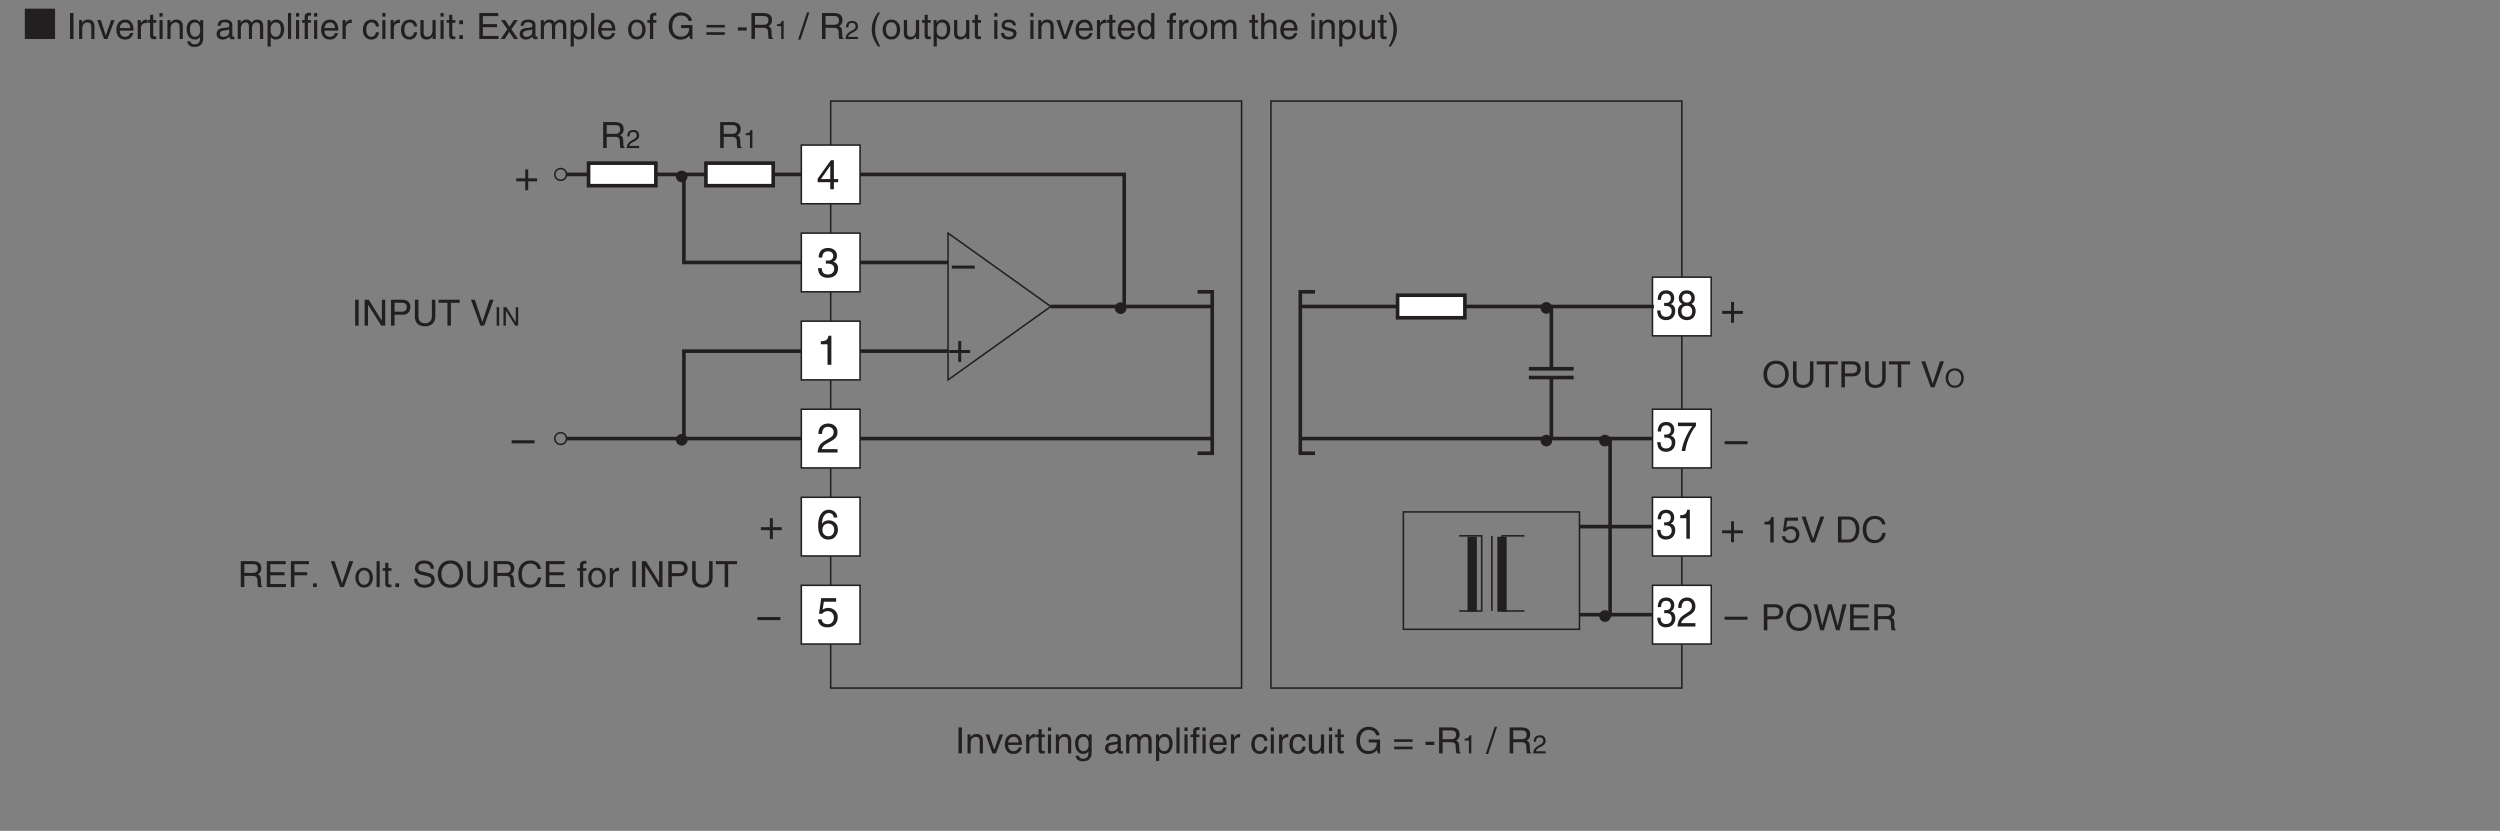 <?xml version="1.0" encoding="UTF-8"?>
<svg xmlns="http://www.w3.org/2000/svg" xmlns:xlink="http://www.w3.org/1999/xlink" width="482.89pt" height="160.49pt" viewBox="0 0 482.89 160.49" version="1.2">
<rect x="0" y="0" width="482.89" height="160.49" fill="#808080" stroke="none"/>
<defs>
<g>
<symbol overflow="visible" id="glyph0-0">
<path style="stroke:none;" d="M 0 0 L 3.984 0 L 3.984 -5.578 L 0 -5.578 Z M 1.984 -3.141 L 0.641 -5.172 L 3.344 -5.172 Z M 2.234 -2.781 L 3.578 -4.828 L 3.578 -0.75 Z M 0.641 -0.391 L 1.984 -2.438 L 3.344 -0.391 Z M 0.391 -4.828 L 1.75 -2.781 L 0.391 -0.75 Z M 0.391 -4.828 "/>
</symbol>
<symbol overflow="visible" id="glyph0-1">
<path style="stroke:none;" d="M 2.047 -2.297 L 0.312 -2.297 L 0.312 -1.719 L 2.047 -1.719 L 2.047 0 L 2.625 0 L 2.625 -1.719 L 4.344 -1.719 L 4.344 -2.297 L 2.625 -2.297 L 2.625 -4.031 L 2.047 -4.031 Z M 2.047 -2.297 "/>
</symbol>
<symbol overflow="visible" id="glyph0-2">
<path style="stroke:none;" d=""/>
</symbol>
<symbol overflow="visible" id="glyph0-3">
<path style="stroke:none;" d="M 4.438 -2.5 L 0 -2.5 L 0 -1.906 L 4.438 -1.906 Z M 4.438 -2.5 "/>
</symbol>
<symbol overflow="visible" id="glyph0-4">
<path style="stroke:none;" d="M 4.172 -1.359 L 4.172 -1.969 L 3.344 -1.969 L 3.344 -5.609 L 2.766 -5.609 L 0.203 -2.047 L 0.203 -1.359 L 2.641 -1.359 L 2.641 0 L 3.344 0 L 3.344 -1.359 Z M 2.625 -4.516 L 2.641 -4.516 L 2.641 -1.969 L 0.844 -1.969 Z M 2.625 -4.516 "/>
</symbol>
<symbol overflow="visible" id="glyph0-5">
<path style="stroke:none;" d="M 1.781 -2.578 C 1.891 -2.578 2 -2.594 2.109 -2.594 C 2.578 -2.594 3.406 -2.5 3.406 -1.562 C 3.406 -0.922 2.906 -0.484 2.188 -0.484 C 1.141 -0.484 1.016 -1.188 1 -1.719 L 0.266 -1.719 C 0.312 -1.062 0.484 -0.422 1.109 -0.094 C 1.375 0.047 1.734 0.156 2.141 0.156 C 3.562 0.156 4.156 -0.734 4.156 -1.656 C 4.156 -2.406 3.766 -2.781 3.234 -2.953 L 3.234 -2.969 C 3.531 -3.062 3.938 -3.406 3.938 -4.125 C 3.938 -4.984 3.297 -5.609 2.219 -5.609 C 0.734 -5.609 0.406 -4.594 0.406 -3.766 L 1.094 -3.766 C 1.125 -4.156 1.188 -4.969 2.188 -4.969 C 3.016 -4.969 3.219 -4.422 3.219 -4.094 C 3.219 -3.391 2.688 -3.172 2.156 -3.172 C 2.031 -3.172 1.906 -3.172 1.781 -3.188 Z M 1.781 -2.578 "/>
</symbol>
<symbol overflow="visible" id="glyph0-6">
<path style="stroke:none;" d="M 4.016 -4.109 C 3.938 -5.25 3.016 -5.609 2.375 -5.609 C 0.703 -5.609 0.297 -3.828 0.297 -2.609 C 0.297 -1.875 0.391 -1.188 0.734 -0.656 C 1.125 -0.047 1.75 0.156 2.172 0.156 C 2.969 0.156 3.297 -0.062 3.594 -0.391 C 3.969 -0.812 4.125 -1.219 4.125 -1.797 C 4.125 -3.125 3.062 -3.562 2.375 -3.562 C 1.609 -3.562 1.219 -3.188 1.047 -2.891 L 1.031 -2.906 C 1.031 -3.484 1.266 -4.969 2.359 -4.969 C 2.969 -4.969 3.234 -4.609 3.328 -4.109 Z M 1.125 -1.719 C 1.125 -2.375 1.5 -2.938 2.266 -2.938 C 3.141 -2.938 3.406 -2.25 3.406 -1.766 C 3.406 -1 2.969 -0.484 2.297 -0.484 C 1.484 -0.484 1.125 -1.125 1.125 -1.719 Z M 1.125 -1.719 "/>
</symbol>
<symbol overflow="visible" id="glyph0-7">
<path style="stroke:none;" d="M 1.406 -4.797 L 3.781 -4.797 L 3.781 -5.484 L 0.891 -5.484 L 0.469 -2.484 L 1.062 -2.453 C 1.328 -2.781 1.703 -2.984 2.109 -2.984 C 2.797 -2.984 3.344 -2.547 3.344 -1.734 C 3.344 -1.031 2.891 -0.453 2.172 -0.453 C 1.531 -0.453 1.047 -0.734 0.984 -1.391 L 0.25 -1.391 C 0.391 -0.141 1.328 0.156 2.062 0.156 C 3.812 0.156 4.094 -1.188 4.094 -1.812 C 4.094 -2.969 3.156 -3.609 2.25 -3.609 C 1.75 -3.609 1.406 -3.438 1.172 -3.266 Z M 1.406 -4.797 "/>
</symbol>
<symbol overflow="visible" id="glyph0-8">
<path style="stroke:none;" d="M 1.047 -3.594 C 1.078 -3.984 1.125 -4.969 2.188 -4.969 C 3 -4.969 3.297 -4.406 3.297 -3.953 C 3.297 -3.234 2.859 -3 2.266 -2.656 L 1.516 -2.219 C 0.766 -1.781 0.25 -1.156 0.203 0 L 4.047 0 L 4.047 -0.656 L 1 -0.656 C 1.031 -0.875 1.188 -1.312 1.953 -1.734 L 2.547 -2.062 C 3.375 -2.5 4.047 -2.922 4.047 -3.922 C 4.047 -4.969 3.266 -5.609 2.281 -5.609 C 1.688 -5.609 0.344 -5.422 0.344 -3.594 Z M 1.047 -3.594 "/>
</symbol>
<symbol overflow="visible" id="glyph0-9">
<path style="stroke:none;" d="M 2.859 -5.609 L 2.312 -5.609 C 2.094 -4.688 1.719 -4.594 0.812 -4.531 L 0.812 -3.969 L 2.109 -3.969 L 2.109 0 L 2.859 0 Z M 2.859 -5.609 "/>
</symbol>
<symbol overflow="visible" id="glyph1-0">
<path style="stroke:none;" d="M 0 0 L 3.578 0 L 3.578 -5.578 L 0 -5.578 Z M 1.797 -3.141 L 0.578 -5.172 L 3.016 -5.172 Z M 2.016 -2.781 L 3.234 -4.828 L 3.234 -0.75 Z M 0.578 -0.391 L 1.797 -2.438 L 3.016 -0.391 Z M 0.359 -4.828 L 1.578 -2.781 L 0.359 -0.75 Z M 0.359 -4.828 "/>
</symbol>
<symbol overflow="visible" id="glyph1-1">
<path style="stroke:none;" d="M 1.609 -2.578 C 1.703 -2.578 1.797 -2.594 1.891 -2.594 C 2.328 -2.594 3.062 -2.5 3.062 -1.562 C 3.062 -0.922 2.625 -0.484 1.969 -0.484 C 1.031 -0.484 0.922 -1.188 0.891 -1.719 L 0.25 -1.719 C 0.281 -1.062 0.438 -0.422 1 -0.094 C 1.234 0.047 1.562 0.156 1.922 0.156 C 3.219 0.156 3.75 -0.734 3.75 -1.656 C 3.75 -2.406 3.391 -2.781 2.906 -2.953 L 2.906 -2.969 C 3.172 -3.062 3.547 -3.406 3.547 -4.125 C 3.547 -4.984 2.969 -5.609 2 -5.609 C 0.672 -5.609 0.359 -4.594 0.359 -3.766 L 0.984 -3.766 C 1.016 -4.156 1.062 -4.969 1.969 -4.969 C 2.719 -4.969 2.891 -4.422 2.891 -4.094 C 2.891 -3.391 2.422 -3.172 1.938 -3.172 C 1.828 -3.172 1.719 -3.172 1.609 -3.188 Z M 1.609 -2.578 "/>
</symbol>
<symbol overflow="visible" id="glyph1-2">
<path style="stroke:none;" d="M 3.531 -4.156 C 3.531 -4.812 3.094 -5.609 1.969 -5.609 C 0.766 -5.609 0.438 -4.641 0.438 -4.062 C 0.438 -3.531 0.703 -3.156 1.125 -2.969 C 0.594 -2.734 0.266 -2.297 0.266 -1.609 C 0.266 -1.344 0.266 -0.734 0.781 -0.281 C 1.188 0.078 1.719 0.156 2 0.156 C 3.188 0.156 3.703 -0.719 3.703 -1.625 C 3.703 -2.047 3.562 -2.656 2.891 -2.984 C 3.109 -3.109 3.531 -3.359 3.531 -4.156 Z M 1.984 -2.625 C 2.562 -2.625 3.031 -2.297 3.031 -1.531 C 3.031 -0.656 2.484 -0.484 2.016 -0.484 C 1.141 -0.484 0.953 -1.141 0.953 -1.594 C 0.953 -2.109 1.281 -2.625 1.984 -2.625 Z M 1.984 -3.234 C 1.516 -3.234 1.094 -3.562 1.094 -4.094 C 1.094 -4.453 1.266 -4.969 1.938 -4.969 C 2.672 -4.969 2.875 -4.484 2.875 -4.141 C 2.875 -3.625 2.531 -3.234 1.984 -3.234 Z M 1.984 -3.234 "/>
</symbol>
<symbol overflow="visible" id="glyph1-3">
<path style="stroke:none;" d="M 0.266 -4.797 L 3.047 -4.797 C 2.078 -3.547 1.156 -1.531 0.984 0 L 1.672 0 C 2.047 -2.5 3.25 -4.281 3.75 -4.875 L 3.75 -5.484 L 0.266 -5.484 Z M 0.266 -4.797 "/>
</symbol>
<symbol overflow="visible" id="glyph1-4">
<path style="stroke:none;" d="M 2.578 -5.609 L 2.078 -5.609 C 1.875 -4.688 1.547 -4.594 0.719 -4.531 L 0.719 -3.969 L 1.906 -3.969 L 1.906 0 L 2.578 0 Z M 2.578 -5.609 "/>
</symbol>
<symbol overflow="visible" id="glyph1-5">
<path style="stroke:none;" d="M 0.953 -3.594 C 0.969 -3.984 1.016 -4.969 1.969 -4.969 C 2.703 -4.969 2.969 -4.406 2.969 -3.953 C 2.969 -3.234 2.578 -3 2.031 -2.656 L 1.375 -2.219 C 0.703 -1.781 0.219 -1.156 0.188 0 L 3.641 0 L 3.641 -0.656 L 0.891 -0.656 C 0.922 -0.875 1.078 -1.312 1.766 -1.734 L 2.281 -2.062 C 3.047 -2.5 3.641 -2.922 3.641 -3.922 C 3.641 -4.969 2.938 -5.609 2.062 -5.609 C 1.516 -5.609 0.312 -5.422 0.312 -3.594 Z M 0.953 -3.594 "/>
</symbol>
<symbol overflow="visible" id="glyph2-0">
<path style="stroke:none;" d="M 0 0 L 3.5 0 L 3.5 -4.891 L 0 -4.891 Z M 1.75 -2.766 L 0.562 -4.547 L 2.938 -4.547 Z M 1.953 -2.438 L 3.141 -4.219 L 3.141 -0.656 Z M 0.562 -0.344 L 1.75 -2.125 L 2.938 -0.344 Z M 0.344 -4.219 L 1.531 -2.438 L 0.344 -0.656 Z M 0.344 -4.219 "/>
</symbol>
<symbol overflow="visible" id="glyph2-1">
<path style="stroke:none;" d="M 1.297 -2.156 L 2.938 -2.156 C 3.75 -2.156 3.828 -1.672 3.828 -1.25 C 3.828 -1.062 3.844 -0.312 3.953 0 L 4.781 0 L 4.781 -0.109 C 4.562 -0.234 4.531 -0.328 4.531 -0.609 L 4.484 -1.516 C 4.453 -2.219 4.172 -2.344 3.891 -2.469 C 4.203 -2.656 4.578 -2.922 4.578 -3.672 C 4.578 -4.734 3.75 -5.016 2.938 -5.016 L 0.609 -5.016 L 0.609 0 L 1.297 0 Z M 1.297 -4.438 L 2.984 -4.438 C 3.312 -4.438 3.891 -4.375 3.891 -3.594 C 3.891 -2.859 3.359 -2.734 2.859 -2.734 L 1.297 -2.734 Z M 1.297 -4.438 "/>
</symbol>
<symbol overflow="visible" id="glyph2-2">
<path style="stroke:none;" d="M 2.5 -4.906 L 2.031 -4.906 C 1.828 -4.109 1.5 -4.031 0.703 -3.969 L 0.703 -3.484 L 1.844 -3.484 L 1.844 0 L 2.5 0 Z M 2.5 -4.906 "/>
</symbol>
<symbol overflow="visible" id="glyph2-3">
<path style="stroke:none;" d="M 1.234 -4.203 L 3.312 -4.203 L 3.312 -4.812 L 0.781 -4.812 L 0.406 -2.172 L 0.938 -2.141 C 1.172 -2.438 1.484 -2.609 1.844 -2.609 C 2.453 -2.609 2.938 -2.234 2.938 -1.516 C 2.938 -0.906 2.531 -0.391 1.906 -0.391 C 1.344 -0.391 0.922 -0.656 0.859 -1.219 L 0.219 -1.219 C 0.344 -0.125 1.172 0.125 1.812 0.125 C 3.344 0.125 3.594 -1.047 3.594 -1.594 C 3.594 -2.609 2.766 -3.156 1.984 -3.156 C 1.531 -3.156 1.234 -3.016 1.031 -2.859 Z M 1.234 -4.203 "/>
</symbol>
<symbol overflow="visible" id="glyph2-4">
<path style="stroke:none;" d="M 2.344 -0.734 L 2.328 -0.734 L 0.891 -5.016 L 0.141 -5.016 L 1.969 0 L 2.688 0 L 4.516 -5.016 L 3.75 -5.016 Z M 2.344 -0.734 "/>
</symbol>
<symbol overflow="visible" id="glyph2-5">
<path style="stroke:none;" d=""/>
</symbol>
<symbol overflow="visible" id="glyph2-6">
<path style="stroke:none;" d="M 0.562 0 L 2.562 0 C 4.219 0 4.703 -1.453 4.703 -2.578 C 4.703 -4.016 3.906 -5.016 2.594 -5.016 L 0.562 -5.016 Z M 1.25 -4.438 L 2.5 -4.438 C 3.422 -4.438 4.016 -3.797 4.016 -2.531 C 4.016 -1.266 3.438 -0.578 2.562 -0.578 L 1.25 -0.578 Z M 1.25 -4.438 "/>
</symbol>
<symbol overflow="visible" id="glyph2-7">
<path style="stroke:none;" d="M 4.703 -3.5 C 4.609 -4.344 3.938 -5.141 2.641 -5.141 C 1.188 -5.141 0.312 -4.078 0.312 -2.531 C 0.312 -0.609 1.422 0.125 2.562 0.125 C 2.938 0.125 4.484 0.047 4.75 -1.844 L 4.094 -1.844 C 3.875 -0.672 3.109 -0.469 2.672 -0.469 C 1.422 -0.469 1 -1.375 1 -2.562 C 1 -3.875 1.734 -4.547 2.641 -4.547 C 3.125 -4.547 3.859 -4.391 4.047 -3.5 Z M 4.703 -3.5 "/>
</symbol>
<symbol overflow="visible" id="glyph2-8">
<path style="stroke:none;" d="M 1.281 -4.438 L 2.656 -4.438 C 3.219 -4.438 3.641 -4.234 3.641 -3.594 C 3.641 -2.922 3.234 -2.703 2.625 -2.703 L 1.281 -2.703 Z M 1.281 -2.109 L 2.859 -2.109 C 3.953 -2.109 4.344 -2.906 4.344 -3.609 C 4.344 -4.422 3.781 -5.016 2.859 -5.016 L 0.594 -5.016 L 0.594 0 L 1.281 0 Z M 1.281 -2.109 "/>
</symbol>
<symbol overflow="visible" id="glyph2-9">
<path style="stroke:none;" d="M 4.469 -2.5 C 4.469 -1.328 3.812 -0.469 2.719 -0.469 C 1.625 -0.469 0.969 -1.328 0.969 -2.5 C 0.969 -3.688 1.625 -4.547 2.719 -4.547 C 3.812 -4.547 4.469 -3.688 4.469 -2.5 Z M 5.156 -2.5 C 5.156 -3.594 4.594 -5.141 2.719 -5.141 C 0.844 -5.141 0.266 -3.594 0.266 -2.5 C 0.266 -1.422 0.844 0.125 2.719 0.125 C 4.594 0.125 5.156 -1.422 5.156 -2.5 Z M 5.156 -2.5 "/>
</symbol>
<symbol overflow="visible" id="glyph2-10">
<path style="stroke:none;" d="M 3.297 -4.156 L 4.453 0 L 5.156 0 L 6.484 -5.016 L 5.734 -5.016 L 4.797 -0.938 L 4.781 -0.938 L 3.656 -5.016 L 2.922 -5.016 L 1.797 -0.938 L 1.781 -0.938 L 0.844 -5.016 L 0.109 -5.016 L 1.422 0 L 2.125 0 Z M 3.297 -4.156 "/>
</symbol>
<symbol overflow="visible" id="glyph2-11">
<path style="stroke:none;" d="M 4.297 -0.594 L 1.281 -0.594 L 1.281 -2.281 L 4.016 -2.281 L 4.016 -2.875 L 1.281 -2.875 L 1.281 -4.422 L 4.25 -4.422 L 4.25 -5.016 L 0.594 -5.016 L 0.594 0 L 4.297 0 Z M 4.297 -0.594 "/>
</symbol>
<symbol overflow="visible" id="glyph2-12">
<path style="stroke:none;" d="M 1.312 -5.016 L 0.641 -5.016 L 0.641 0 L 1.312 0 Z M 1.312 -5.016 "/>
</symbol>
<symbol overflow="visible" id="glyph2-13">
<path style="stroke:none;" d="M 3.422 -2.484 C 3.422 -3.531 2.719 -3.75 2.156 -3.75 C 1.516 -3.75 1.188 -3.328 1.047 -3.141 L 1.031 -3.141 L 1.031 -3.656 L 0.453 -3.656 L 0.453 0 L 1.062 0 L 1.062 -1.984 C 1.062 -2.984 1.688 -3.203 2.031 -3.203 C 2.641 -3.203 2.812 -2.891 2.812 -2.25 L 2.812 0 L 3.422 0 Z M 3.422 -2.484 "/>
</symbol>
<symbol overflow="visible" id="glyph2-14">
<path style="stroke:none;" d="M 1.734 -0.672 L 1.719 -0.672 L 0.766 -3.656 L 0.062 -3.656 L 1.391 0 L 2.047 0 L 3.438 -3.656 L 2.766 -3.656 Z M 1.734 -0.672 "/>
</symbol>
<symbol overflow="visible" id="glyph2-15">
<path style="stroke:none;" d="M 2.938 -1.141 C 2.922 -0.875 2.578 -0.422 2 -0.422 C 1.297 -0.422 0.938 -0.859 0.938 -1.625 L 3.609 -1.625 C 3.609 -2.922 3.094 -3.75 2.031 -3.75 C 0.828 -3.75 0.281 -2.859 0.281 -1.719 C 0.281 -0.672 0.891 0.109 1.906 0.109 C 2.5 0.109 2.734 -0.031 2.906 -0.141 C 3.359 -0.453 3.531 -0.969 3.562 -1.141 Z M 0.938 -2.109 C 0.938 -2.688 1.391 -3.203 1.953 -3.203 C 2.703 -3.203 2.938 -2.688 2.969 -2.109 Z M 0.938 -2.109 "/>
</symbol>
<symbol overflow="visible" id="glyph2-16">
<path style="stroke:none;" d="M 1.156 -2.125 C 1.156 -2.656 1.516 -3.094 2.094 -3.094 L 2.312 -3.094 L 2.312 -3.734 C 2.266 -3.75 2.234 -3.75 2.156 -3.75 C 1.703 -3.75 1.375 -3.469 1.125 -3.047 L 1.125 -3.656 L 0.531 -3.656 L 0.531 0 L 1.156 0 Z M 1.156 -2.125 "/>
</symbol>
<symbol overflow="visible" id="glyph2-17">
<path style="stroke:none;" d="M 1.797 -3.141 L 1.797 -3.656 L 1.203 -3.656 L 1.203 -4.672 L 0.594 -4.672 L 0.594 -3.656 L 0.094 -3.656 L 0.094 -3.141 L 0.594 -3.141 L 0.594 -0.734 C 0.594 -0.297 0.719 0.047 1.328 0.047 C 1.391 0.047 1.578 0.016 1.797 0 L 1.797 -0.484 L 1.578 -0.484 C 1.453 -0.484 1.203 -0.484 1.203 -0.766 L 1.203 -3.141 Z M 1.797 -3.141 "/>
</symbol>
<symbol overflow="visible" id="glyph2-18">
<path style="stroke:none;" d="M 1.078 -3.656 L 0.469 -3.656 L 0.469 0 L 1.078 0 Z M 1.078 -4.312 L 1.078 -5.016 L 0.469 -5.016 L 0.469 -4.312 Z M 1.078 -4.312 "/>
</symbol>
<symbol overflow="visible" id="glyph2-19">
<path style="stroke:none;" d="M 0.922 -1.844 C 0.922 -2.312 0.969 -3.203 1.906 -3.203 C 2.797 -3.203 2.906 -2.25 2.906 -1.656 C 2.906 -0.688 2.297 -0.422 1.906 -0.422 C 1.234 -0.422 0.922 -1.031 0.922 -1.844 Z M 3.484 -3.656 L 2.906 -3.656 L 2.906 -3.141 L 2.891 -3.141 C 2.75 -3.344 2.469 -3.75 1.797 -3.75 C 0.828 -3.75 0.281 -2.969 0.281 -1.938 C 0.281 -1.062 0.641 0.109 1.891 0.109 C 2.375 0.109 2.703 -0.125 2.859 -0.391 L 2.859 -0.406 L 2.875 -0.406 L 2.875 -0.266 C 2.875 0.172 2.891 1.031 1.828 1.031 C 1.688 1.031 1.125 1.031 1 0.453 L 0.391 0.453 C 0.516 1.422 1.359 1.531 1.781 1.531 C 3.484 1.531 3.484 0.219 3.484 -0.297 Z M 3.484 -3.656 "/>
</symbol>
<symbol overflow="visible" id="glyph2-20">
<path style="stroke:none;" d="M 1 -2.547 C 1.047 -2.828 1.141 -3.25 1.844 -3.25 C 2.422 -3.25 2.703 -3.031 2.703 -2.656 C 2.703 -2.297 2.516 -2.234 2.375 -2.219 L 1.359 -2.094 C 0.344 -1.969 0.25 -1.25 0.25 -0.953 C 0.25 -0.328 0.719 0.109 1.391 0.109 C 2.109 0.109 2.484 -0.234 2.719 -0.484 C 2.734 -0.203 2.828 0.062 3.359 0.062 C 3.5 0.062 3.594 0.031 3.703 0 L 3.703 -0.453 C 3.625 -0.438 3.562 -0.422 3.5 -0.422 C 3.375 -0.422 3.297 -0.484 3.297 -0.641 L 3.297 -2.734 C 3.297 -3.672 2.234 -3.75 1.938 -3.75 C 1.047 -3.75 0.469 -3.422 0.438 -2.547 Z M 2.688 -1.266 C 2.688 -0.781 2.125 -0.406 1.547 -0.406 C 1.094 -0.406 0.891 -0.641 0.891 -1.047 C 0.891 -1.5 1.375 -1.594 1.672 -1.641 C 2.438 -1.734 2.578 -1.781 2.688 -1.859 Z M 2.688 -1.266 "/>
</symbol>
<symbol overflow="visible" id="glyph2-21">
<path style="stroke:none;" d="M 0.453 0 L 1.062 0 L 1.062 -1.984 C 1.062 -2.984 1.688 -3.203 2.031 -3.203 C 2.484 -3.203 2.609 -2.828 2.609 -2.531 L 2.609 0 L 3.219 0 L 3.219 -2.234 C 3.219 -2.719 3.562 -3.203 4.078 -3.203 C 4.609 -3.203 4.75 -2.859 4.75 -2.359 L 4.75 0 L 5.375 0 L 5.375 -2.531 C 5.375 -3.562 4.625 -3.75 4.234 -3.75 C 3.672 -3.75 3.422 -3.5 3.125 -3.156 C 3.016 -3.359 2.812 -3.75 2.156 -3.75 C 1.5 -3.75 1.188 -3.328 1.047 -3.141 L 1.031 -3.141 L 1.031 -3.656 L 0.453 -3.656 Z M 0.453 0 "/>
</symbol>
<symbol overflow="visible" id="glyph2-22">
<path style="stroke:none;" d="M 0.984 -1.656 C 0.984 -2.25 1.094 -3.203 1.984 -3.203 C 2.922 -3.203 2.969 -2.312 2.969 -1.844 C 2.969 -1.031 2.656 -0.422 1.984 -0.422 C 1.594 -0.422 0.984 -0.688 0.984 -1.656 Z M 0.406 1.453 L 1.016 1.453 L 1.016 -0.391 L 1.031 -0.391 C 1.188 -0.125 1.516 0.109 2 0.109 C 3.25 0.109 3.609 -1.062 3.609 -1.938 C 3.609 -2.969 3.062 -3.75 2.094 -3.75 C 1.422 -3.75 1.141 -3.344 1 -3.141 L 0.984 -3.141 L 0.984 -3.656 L 0.406 -3.656 Z M 0.406 1.453 "/>
</symbol>
<symbol overflow="visible" id="glyph2-23">
<path style="stroke:none;" d="M 1.078 -5.016 L 0.469 -5.016 L 0.469 0 L 1.078 0 Z M 1.078 -5.016 "/>
</symbol>
<symbol overflow="visible" id="glyph2-24">
<path style="stroke:none;" d="M 1.828 -3.141 L 1.828 -3.656 L 1.219 -3.656 L 1.219 -4.109 C 1.219 -4.406 1.312 -4.531 1.578 -4.531 C 1.656 -4.531 1.75 -4.531 1.828 -4.516 L 1.828 -5.078 C 1.734 -5.078 1.641 -5.078 1.547 -5.078 C 0.953 -5.078 0.594 -4.828 0.594 -4.281 L 0.594 -3.656 L 0.094 -3.656 L 0.094 -3.141 L 0.594 -3.141 L 0.594 0 L 1.219 0 L 1.219 -3.141 Z M 1.828 -3.141 "/>
</symbol>
<symbol overflow="visible" id="glyph2-25">
<path style="stroke:none;" d="M 3.328 -2.422 C 3.281 -3.062 2.922 -3.75 1.969 -3.75 C 0.75 -3.75 0.203 -2.859 0.203 -1.719 C 0.203 -0.672 0.812 0.109 1.844 0.109 C 2.906 0.109 3.266 -0.719 3.328 -1.297 L 2.734 -1.297 C 2.641 -0.734 2.281 -0.422 1.859 -0.422 C 1.016 -0.422 0.859 -1.203 0.859 -1.828 C 0.859 -2.484 1.109 -3.203 1.875 -3.203 C 2.391 -3.203 2.656 -2.906 2.734 -2.422 Z M 3.328 -2.422 "/>
</symbol>
<symbol overflow="visible" id="glyph2-26">
<path style="stroke:none;" d="M 3.422 0 L 3.422 -3.656 L 2.797 -3.656 L 2.797 -1.641 C 2.797 -1.109 2.562 -0.422 1.797 -0.422 C 1.391 -0.422 1.094 -0.625 1.094 -1.234 L 1.094 -3.656 L 0.469 -3.656 L 0.469 -1.031 C 0.469 -0.156 1.125 0.109 1.656 0.109 C 2.25 0.109 2.562 -0.125 2.828 -0.547 L 2.828 0 Z M 3.422 0 "/>
</symbol>
<symbol overflow="visible" id="glyph2-27">
<path style="stroke:none;" d="M 1.328 -0.734 L 0.609 -0.734 L 0.609 0 L 1.328 0 Z M 1.328 -3.609 L 0.609 -3.609 L 0.609 -2.859 L 1.328 -2.859 Z M 1.328 -3.609 "/>
</symbol>
<symbol overflow="visible" id="glyph2-28">
<path style="stroke:none;" d="M 2.141 -1.875 L 3.375 -3.656 L 2.625 -3.656 L 1.781 -2.375 L 0.922 -3.656 L 0.141 -3.656 L 1.359 -1.875 L 0.078 0 L 0.859 0 L 1.734 -1.375 L 2.641 0 L 3.422 0 Z M 2.141 -1.875 "/>
</symbol>
<symbol overflow="visible" id="glyph2-29">
<path style="stroke:none;" d="M 0.25 -1.828 C 0.25 -0.891 0.781 0.094 1.938 0.094 C 3.109 0.094 3.641 -0.891 3.641 -1.828 C 3.641 -2.766 3.109 -3.75 1.938 -3.75 C 0.781 -3.75 0.25 -2.766 0.25 -1.828 Z M 0.875 -1.828 C 0.875 -2.312 1.062 -3.234 1.938 -3.234 C 2.828 -3.234 3 -2.312 3 -1.828 C 3 -1.344 2.828 -0.438 1.938 -0.438 C 1.062 -0.438 0.875 -1.344 0.875 -1.828 Z M 0.875 -1.828 "/>
</symbol>
<symbol overflow="visible" id="glyph2-30">
<path style="stroke:none;" d="M 2.719 -2.109 L 4.281 -2.109 C 4.281 -1.562 4.172 -1.125 3.734 -0.766 C 3.359 -0.469 2.953 -0.453 2.703 -0.453 C 1.375 -0.453 1.031 -1.5 1.031 -2.516 C 1.031 -3.828 1.781 -4.547 2.672 -4.547 C 3.234 -4.547 3.953 -4.359 4.172 -3.5 L 4.828 -3.5 C 4.688 -4.609 3.641 -5.141 2.703 -5.141 C 1.078 -5.141 0.328 -3.766 0.328 -2.547 C 0.328 -2.016 0.359 -1.156 1.125 -0.438 C 1.391 -0.188 1.797 0.125 2.656 0.125 C 3.344 0.125 3.969 -0.172 4.312 -0.656 L 4.484 0 L 4.922 0 L 4.922 -2.688 L 2.719 -2.688 Z M 2.719 -2.109 "/>
</symbol>
<symbol overflow="visible" id="glyph2-31">
<path style="stroke:none;" d="M 3.812 -2.719 L 0.266 -2.719 L 0.266 -2.219 L 3.812 -2.219 Z M 3.812 -1.312 L 0.266 -1.312 L 0.266 -0.797 L 3.812 -0.797 Z M 3.812 -1.312 "/>
</symbol>
<symbol overflow="visible" id="glyph2-32">
<path style="stroke:none;" d="M 2.016 -2.25 L 0.312 -2.25 L 0.312 -1.625 L 2.016 -1.625 Z M 2.016 -2.25 "/>
</symbol>
<symbol overflow="visible" id="glyph2-33">
<path style="stroke:none;" d="M 2.062 -5.141 L 1.594 -5.141 L -0.125 0.125 L 0.344 0.125 Z M 2.062 -5.141 "/>
</symbol>
<symbol overflow="visible" id="glyph2-34">
<path style="stroke:none;" d="M 1.656 -5.125 C 0.906 -4.047 0.469 -3.047 0.469 -1.828 C 0.469 -0.516 0.953 0.359 1.672 1.453 L 2.094 1.453 C 1.531 0.344 1.125 -0.5 1.125 -1.656 C 1.125 -3.328 1.484 -4 2.078 -5.125 Z M 1.656 -5.125 "/>
</symbol>
<symbol overflow="visible" id="glyph2-35">
<path style="stroke:none;" d="M 3.125 -2.609 C 3.125 -2.797 3.031 -3.75 1.719 -3.75 C 1 -3.75 0.344 -3.391 0.344 -2.594 C 0.344 -2.094 0.672 -1.828 1.188 -1.703 L 1.906 -1.531 C 2.422 -1.391 2.625 -1.297 2.625 -1 C 2.625 -0.594 2.234 -0.422 1.781 -0.422 C 0.922 -0.422 0.844 -0.891 0.812 -1.172 L 0.219 -1.172 C 0.25 -0.734 0.344 0.109 1.797 0.109 C 2.625 0.109 3.234 -0.344 3.234 -1.109 C 3.234 -1.594 2.969 -1.875 2.219 -2.062 L 1.594 -2.219 C 1.125 -2.344 0.938 -2.406 0.938 -2.703 C 0.938 -3.156 1.469 -3.234 1.656 -3.234 C 2.438 -3.234 2.516 -2.844 2.531 -2.609 Z M 3.125 -2.609 "/>
</symbol>
<symbol overflow="visible" id="glyph2-36">
<path style="stroke:none;" d="M 3.484 -5.016 L 2.875 -5.016 L 2.875 -3.188 L 2.859 -3.141 C 2.703 -3.344 2.438 -3.75 1.766 -3.75 C 0.797 -3.75 0.25 -2.969 0.25 -1.938 C 0.25 -1.062 0.609 0.109 1.844 0.109 C 2.203 0.109 2.625 0 2.891 -0.5 L 2.906 -0.5 L 2.906 0 L 3.484 0 Z M 0.875 -1.844 C 0.875 -2.312 0.922 -3.203 1.875 -3.203 C 2.766 -3.203 2.859 -2.25 2.859 -1.656 C 2.859 -0.688 2.25 -0.422 1.859 -0.422 C 1.188 -0.422 0.875 -1.031 0.875 -1.844 Z M 0.875 -1.844 "/>
</symbol>
<symbol overflow="visible" id="glyph2-37">
<path style="stroke:none;" d="M 3.422 -2.484 C 3.422 -3.531 2.719 -3.75 2.156 -3.75 C 1.562 -3.75 1.25 -3.391 1.078 -3.156 L 1.062 -3.156 L 1.062 -5.016 L 0.453 -5.016 L 0.453 0 L 1.062 0 L 1.062 -1.984 C 1.062 -2.906 1.578 -3.203 2.094 -3.203 C 2.672 -3.203 2.812 -2.891 2.812 -2.391 L 2.812 0 L 3.422 0 Z M 3.422 -2.484 "/>
</symbol>
<symbol overflow="visible" id="glyph2-38">
<path style="stroke:none;" d="M 0.672 1.453 C 1.422 0.375 1.844 -0.625 1.844 -1.844 C 1.844 -3.156 1.375 -4.031 0.656 -5.125 L 0.234 -5.125 C 0.797 -4.016 1.188 -3.172 1.188 -2.016 C 1.188 -0.344 0.844 0.328 0.25 1.453 Z M 0.672 1.453 "/>
</symbol>
<symbol overflow="visible" id="glyph2-39">
<path style="stroke:none;" d="M 3.828 -5.016 L 3.828 -1.844 C 3.828 -0.75 3.125 -0.469 2.5 -0.469 C 1.891 -0.469 1.234 -0.766 1.234 -1.859 L 1.234 -5.016 L 0.547 -5.016 L 0.547 -1.672 C 0.547 -0.734 1.125 0.125 2.484 0.125 C 3.859 0.125 4.5 -0.734 4.5 -1.766 L 4.5 -5.016 Z M 3.828 -5.016 "/>
</symbol>
<symbol overflow="visible" id="glyph2-40">
<path style="stroke:none;" d="M 0.094 -4.422 L 1.797 -4.422 L 1.797 0 L 2.469 0 L 2.469 -4.422 L 4.172 -4.422 L 4.172 -5.016 L 0.094 -5.016 Z M 0.094 -4.422 "/>
</symbol>
<symbol overflow="visible" id="glyph2-41">
<path style="stroke:none;" d="M 3.859 -0.969 L 3.844 -0.969 L 1.328 -5.016 L 0.531 -5.016 L 0.531 0 L 1.188 0 L 1.188 -4.047 L 1.203 -4.047 L 3.75 0 L 4.516 0 L 4.516 -5.016 L 3.859 -5.016 Z M 3.859 -0.969 "/>
</symbol>
<symbol overflow="visible" id="glyph2-42">
<path style="stroke:none;" d="M 1.281 -2.281 L 3.734 -2.281 L 3.734 -2.875 L 1.281 -2.875 L 1.281 -4.422 L 4.078 -4.422 L 4.078 -5.016 L 0.594 -5.016 L 0.594 0 L 1.281 0 Z M 1.281 -2.281 "/>
</symbol>
<symbol overflow="visible" id="glyph2-43">
<path style="stroke:none;" d="M 1.328 -0.734 L 0.609 -0.734 L 0.609 0 L 1.328 0 Z M 1.328 -0.734 "/>
</symbol>
<symbol overflow="visible" id="glyph2-44">
<path style="stroke:none;" d="M 4.188 -3.547 C 4.156 -4.094 3.984 -5.141 2.234 -5.141 C 1.016 -5.141 0.516 -4.375 0.516 -3.594 C 0.516 -2.719 1.25 -2.5 1.578 -2.422 L 2.609 -2.172 C 3.422 -1.984 3.672 -1.812 3.672 -1.297 C 3.672 -0.578 2.844 -0.453 2.359 -0.453 C 1.719 -0.453 0.984 -0.719 0.984 -1.625 L 0.344 -1.625 C 0.344 -1.156 0.422 -0.734 0.859 -0.344 C 1.078 -0.141 1.438 0.125 2.375 0.125 C 3.234 0.125 4.328 -0.203 4.328 -1.391 C 4.328 -2.172 3.844 -2.562 3.188 -2.719 L 1.766 -3.047 C 1.469 -3.125 1.172 -3.266 1.172 -3.688 C 1.172 -4.453 1.891 -4.562 2.312 -4.562 C 2.875 -4.562 3.516 -4.328 3.562 -3.547 Z M 4.188 -3.547 "/>
</symbol>
<symbol overflow="visible" id="glyph3-0">
<path style="stroke:none;" d="M 0 0 L 2.5 0 L 2.5 -3.484 L 0 -3.484 Z M 1.25 -1.969 L 0.406 -3.234 L 2.094 -3.234 Z M 1.391 -1.75 L 2.25 -3.016 L 2.25 -0.469 Z M 0.406 -0.25 L 1.25 -1.516 L 2.094 -0.25 Z M 0.25 -3.016 L 1.094 -1.75 L 0.25 -0.469 Z M 0.25 -3.016 "/>
</symbol>
<symbol overflow="visible" id="glyph3-1">
<path style="stroke:none;" d="M 0.656 -2.25 C 0.672 -2.5 0.703 -3.109 1.359 -3.109 C 1.875 -3.109 2.062 -2.75 2.062 -2.484 C 2.062 -2.016 1.797 -1.875 1.422 -1.656 L 0.953 -1.391 C 0.484 -1.109 0.156 -0.734 0.125 0 L 2.531 0 L 2.531 -0.406 L 0.625 -0.406 C 0.641 -0.547 0.75 -0.828 1.219 -1.094 L 1.594 -1.281 C 2.109 -1.562 2.531 -1.828 2.531 -2.453 C 2.531 -3.109 2.031 -3.5 1.438 -3.5 C 1.047 -3.5 0.219 -3.391 0.219 -2.25 Z M 0.656 -2.25 "/>
</symbol>
<symbol overflow="visible" id="glyph3-2">
<path style="stroke:none;" d="M 1.797 -3.5 L 1.453 -3.5 C 1.312 -2.938 1.078 -2.875 0.5 -2.844 L 0.5 -2.484 L 1.328 -2.484 L 1.328 0 L 1.797 0 Z M 1.797 -3.5 "/>
</symbol>
<symbol overflow="visible" id="glyph3-3">
<path style="stroke:none;" d="M 3.188 -1.797 C 3.188 -0.953 2.719 -0.328 1.938 -0.328 C 1.156 -0.328 0.688 -0.953 0.688 -1.797 C 0.688 -2.625 1.156 -3.25 1.938 -3.25 C 2.719 -3.25 3.188 -2.625 3.188 -1.797 Z M 3.688 -1.797 C 3.688 -2.562 3.281 -3.672 1.938 -3.672 C 0.609 -3.672 0.188 -2.562 0.188 -1.797 C 0.188 -1.016 0.609 0.094 1.938 0.094 C 3.281 0.094 3.688 -1.016 3.688 -1.797 Z M 3.688 -1.797 "/>
</symbol>
<symbol overflow="visible" id="glyph3-4">
<path style="stroke:none;" d="M 0.938 -3.578 L 0.453 -3.578 L 0.453 0 L 0.938 0 Z M 0.938 -3.578 "/>
</symbol>
<symbol overflow="visible" id="glyph3-5">
<path style="stroke:none;" d="M 2.75 -0.688 L 2.734 -0.688 L 0.953 -3.578 L 0.375 -3.578 L 0.375 0 L 0.844 0 L 0.844 -2.891 L 0.859 -2.891 L 2.672 0 L 3.219 0 L 3.219 -3.578 L 2.75 -3.578 Z M 2.75 -0.688 "/>
</symbol>
<symbol overflow="visible" id="glyph4-0">
<path style="stroke:none;" d="M 0 0 L 4.234 0 L 4.234 -5.922 L 0 -5.922 Z M 2.125 -3.344 L 0.672 -5.5 L 3.562 -5.5 Z M 2.375 -2.969 L 3.812 -5.125 L 3.812 -0.797 Z M 0.672 -0.422 L 2.125 -2.578 L 3.562 -0.422 Z M 0.422 -5.125 L 1.859 -2.969 L 0.422 -0.797 Z M 0.422 -5.125 "/>
</symbol>
<symbol overflow="visible" id="glyph4-1">
<path style="stroke:none;" d="M 6.141 0 L 6.141 -5.859 L 0.297 -5.859 L 0.297 0 Z M 6.141 0 "/>
</symbol>
</g>
</defs>
<g id="surface1">
<path style="fill:none;stroke-width:3;stroke-linecap:butt;stroke-linejoin:miter;stroke:rgb(13.73%,12.16%,12.549%);stroke-opacity:1;stroke-miterlimit:4;" d="M 1597.413 270.791 L 2391.099 270.791 L 2391.099 1404.656 L 1597.413 1404.656 Z M 1597.413 270.791 " transform="matrix(0.1,0,0,-0.1,0.71,159.982)"/>
<path style="fill:none;stroke-width:3;stroke-linecap:butt;stroke-linejoin:miter;stroke:rgb(13.73%,12.16%,12.549%);stroke-opacity:1;stroke-miterlimit:4;" d="M 2447.802 270.791 L 3241.528 270.791 L 3241.528 1404.656 L 2447.802 1404.656 Z M 2447.802 270.791 " transform="matrix(0.1,0,0,-0.1,0.71,159.982)"/>
<g style="fill:rgb(13.73%,12.16%,12.549%);fill-opacity:1;">
  <use xlink:href="#glyph0-1" x="332.312" y="62.345"/>
</g>
<g style="fill:rgb(13.73%,12.16%,12.549%);fill-opacity:1;">
  <use xlink:href="#glyph0-2" x="330.9" y="87.712"/>
  <use xlink:href="#glyph0-3" x="333.117" y="87.712"/>
  <use xlink:href="#glyph0-2" x="337.551" y="87.712"/>
</g>
<path style="fill:none;stroke-width:7;stroke-linecap:butt;stroke-linejoin:miter;stroke:rgb(13.73%,12.16%,12.549%);stroke-opacity:1;stroke-miterlimit:4;" d="M 2305.986 724.337 L 2334.396 724.337 L 2334.396 1036.145 L 2305.986 1036.145 " transform="matrix(0.1,0,0,-0.1,0.71,159.982)"/>
<path style="fill:none;stroke-width:7;stroke-linecap:butt;stroke-linejoin:miter;stroke:rgb(13.73%,12.16%,12.549%);stroke-opacity:1;stroke-miterlimit:4;" d="M 2164.365 1007.813 L 2164.365 1262.918 L 1654.116 1262.918 " transform="matrix(0.1,0,0,-0.1,0.71,159.982)"/>
<path style="fill-rule:nonzero;fill:rgb(100%,100%,100%);fill-opacity:1;stroke-width:3;stroke-linecap:butt;stroke-linejoin:miter;stroke:rgb(13.73%,12.16%,12.549%);stroke-opacity:1;stroke-miterlimit:4;" d="M 1540.71 1206.254 L 1654.116 1206.254 L 1654.116 1319.621 L 1540.71 1319.621 Z M 1540.71 1206.254 " transform="matrix(0.1,0,0,-0.1,0.71,159.982)"/>
<g style="fill:rgb(13.73%,12.16%,12.549%);fill-opacity:1;">
  <use xlink:href="#glyph0-4" x="157.728" y="36.552"/>
</g>
<path style="fill-rule:nonzero;fill:rgb(100%,100%,100%);fill-opacity:1;stroke-width:3;stroke-linecap:butt;stroke-linejoin:miter;stroke:rgb(13.73%,12.16%,12.549%);stroke-opacity:1;stroke-miterlimit:4;" d="M 1540.71 1036.145 L 1654.116 1036.145 L 1654.116 1149.551 L 1540.71 1149.551 Z M 1540.71 1036.145 " transform="matrix(0.1,0,0,-0.1,0.71,159.982)"/>
<g style="fill:rgb(13.73%,12.16%,12.549%);fill-opacity:1;">
  <use xlink:href="#glyph0-5" x="157.728" y="53.506"/>
</g>
<g style="fill:rgb(13.73%,12.16%,12.549%);fill-opacity:1;">
  <use xlink:href="#glyph0-2" x="144.085" y="121.684"/>
  <use xlink:href="#glyph0-3" x="146.302" y="121.684"/>
  <use xlink:href="#glyph0-2" x="150.736" y="121.684"/>
</g>
<g style="fill:rgb(13.73%,12.16%,12.549%);fill-opacity:1;">
  <use xlink:href="#glyph0-1" x="146.658" y="104.122"/>
</g>
<path style=" stroke:none;fill-rule:nonzero;fill:rgb(13.73%,12.16%,12.549%);fill-opacity:1;" d="M 216.461 60.648 C 217.086 60.648 217.594 60.145 217.594 59.52 C 217.594 58.895 217.086 58.387 216.461 58.387 C 215.84 58.387 215.332 58.895 215.332 59.52 C 215.332 60.145 215.84 60.648 216.461 60.648 "/>
<path style="fill:none;stroke-width:7;stroke-linecap:butt;stroke-linejoin:miter;stroke:rgb(13.73%,12.16%,12.549%);stroke-opacity:1;stroke-miterlimit:4;" d="M 2022.588 1007.813 L 2334.396 1007.813 " transform="matrix(0.1,0,0,-0.1,0.71,159.982)"/>
<g style="fill:rgb(13.73%,12.16%,12.549%);fill-opacity:1;">
  <use xlink:href="#glyph0-1" x="183.04" y="69.901"/>
</g>
<g style="fill:rgb(13.73%,12.16%,12.549%);fill-opacity:1;">
  <use xlink:href="#glyph0-2" x="181.627" y="53.793"/>
  <use xlink:href="#glyph0-3" x="183.844" y="53.793"/>
  <use xlink:href="#glyph0-2" x="188.278" y="53.793"/>
</g>
<path style="fill:none;stroke-width:7;stroke-linecap:butt;stroke-linejoin:miter;stroke:rgb(13.73%,12.16%,12.549%);stroke-opacity:1;stroke-miterlimit:4;" d="M 1654.116 1092.848 L 1824.108 1092.848 " transform="matrix(0.1,0,0,-0.1,0.71,159.982)"/>
<path style="fill:none;stroke-width:3;stroke-linecap:butt;stroke-linejoin:miter;stroke:rgb(13.73%,12.16%,12.549%);stroke-opacity:1;stroke-miterlimit:4;" d="M 1824.108 1149.512 L 1824.108 866.075 L 2022.549 1007.813 Z M 1824.108 1149.512 " transform="matrix(0.1,0,0,-0.1,0.71,159.982)"/>
<path style="fill-rule:nonzero;fill:rgb(100%,100%,100%);fill-opacity:1;stroke-width:3;stroke-linecap:butt;stroke-linejoin:miter;stroke:rgb(13.73%,12.16%,12.549%);stroke-opacity:1;stroke-miterlimit:4;" d="M 1540.71 525.935 L 1654.116 525.935 L 1654.116 639.302 L 1540.71 639.302 Z M 1540.71 525.935 " transform="matrix(0.1,0,0,-0.1,0.71,159.982)"/>
<g style="fill:rgb(13.73%,12.16%,12.549%);fill-opacity:1;">
  <use xlink:href="#glyph0-6" x="157.728" y="104.068"/>
</g>
<path style="fill-rule:nonzero;fill:rgb(100%,100%,100%);fill-opacity:1;stroke-width:3;stroke-linecap:butt;stroke-linejoin:miter;stroke:rgb(13.73%,12.16%,12.549%);stroke-opacity:1;stroke-miterlimit:4;" d="M 1540.71 355.865 L 1654.116 355.865 L 1654.116 469.232 L 1540.71 469.232 Z M 1540.71 355.865 " transform="matrix(0.1,0,0,-0.1,0.71,159.982)"/>
<g style="fill:rgb(13.73%,12.16%,12.549%);fill-opacity:1;">
  <use xlink:href="#glyph0-7" x="157.728" y="121.023"/>
</g>
<path style="fill-rule:nonzero;fill:rgb(100%,100%,100%);fill-opacity:1;stroke-width:3;stroke-linecap:butt;stroke-linejoin:miter;stroke:rgb(13.73%,12.16%,12.549%);stroke-opacity:1;stroke-miterlimit:4;" d="M 3184.746 951.11 L 3298.113 951.11 L 3298.113 1064.477 L 3184.746 1064.477 Z M 3184.746 951.11 " transform="matrix(0.1,0,0,-0.1,0.71,159.982)"/>
<g style="fill:rgb(13.73%,12.16%,12.549%);fill-opacity:1;">
  <use xlink:href="#glyph1-1" x="319.835" y="61.685"/>
  <use xlink:href="#glyph1-2" x="323.825" y="61.685"/>
</g>
<path style="fill-rule:nonzero;fill:rgb(100%,100%,100%);fill-opacity:1;stroke-width:3;stroke-linecap:butt;stroke-linejoin:miter;stroke:rgb(13.73%,12.16%,12.549%);stroke-opacity:1;stroke-miterlimit:4;" d="M 3184.864 696.005 L 3298.27 696.005 L 3298.27 809.411 L 3184.864 809.411 Z M 3184.864 696.005 " transform="matrix(0.1,0,0,-0.1,0.71,159.982)"/>
<g style="fill:rgb(13.73%,12.16%,12.549%);fill-opacity:1;">
  <use xlink:href="#glyph1-1" x="319.849" y="87.113"/>
  <use xlink:href="#glyph1-3" x="323.839" y="87.113"/>
</g>
<g style="fill:rgb(13.73%,12.16%,12.549%);fill-opacity:1;">
  <use xlink:href="#glyph0-1" x="332.312" y="104.726"/>
</g>
<g style="fill:rgb(13.73%,12.16%,12.549%);fill-opacity:1;">
  <use xlink:href="#glyph0-2" x="330.9" y="121.618"/>
  <use xlink:href="#glyph0-3" x="333.117" y="121.618"/>
  <use xlink:href="#glyph0-2" x="337.551" y="121.618"/>
</g>
<path style="fill-rule:nonzero;fill:rgb(100%,100%,100%);fill-opacity:1;stroke-width:3;stroke-linecap:butt;stroke-linejoin:miter;stroke:rgb(13.73%,12.16%,12.549%);stroke-opacity:1;stroke-miterlimit:4;" d="M 3184.746 525.935 L 3298.113 525.935 L 3298.113 639.341 L 3184.746 639.341 Z M 3184.746 525.935 " transform="matrix(0.1,0,0,-0.1,0.71,159.982)"/>
<g style="fill:rgb(13.73%,12.16%,12.549%);fill-opacity:1;">
  <use xlink:href="#glyph1-1" x="319.835" y="104.066"/>
  <use xlink:href="#glyph1-4" x="323.825" y="104.066"/>
</g>
<path style="fill-rule:nonzero;fill:rgb(100%,100%,100%);fill-opacity:1;stroke-width:3;stroke-linecap:butt;stroke-linejoin:miter;stroke:rgb(13.73%,12.16%,12.549%);stroke-opacity:1;stroke-miterlimit:4;" d="M 3184.864 355.865 L 3298.27 355.865 L 3298.27 469.271 L 3184.864 469.271 Z M 3184.864 355.865 " transform="matrix(0.1,0,0,-0.1,0.71,159.982)"/>
<g style="fill:rgb(13.73%,12.16%,12.549%);fill-opacity:1;">
  <use xlink:href="#glyph1-1" x="319.849" y="121.02"/>
  <use xlink:href="#glyph1-5" x="323.839" y="121.02"/>
</g>
<g style="fill:rgb(13.73%,12.16%,12.549%);fill-opacity:1;">
  <use xlink:href="#glyph0-1" x="99.403" y="36.744"/>
</g>
<g style="fill:rgb(13.73%,12.16%,12.549%);fill-opacity:1;">
  <use xlink:href="#glyph2-1" x="115.891" y="28.594"/>
</g>
<g style="fill:rgb(13.73%,12.16%,12.549%);fill-opacity:1;">
  <use xlink:href="#glyph3-1" x="120.929" y="28.594"/>
</g>
<g style="fill:rgb(13.73%,12.16%,12.549%);fill-opacity:1;">
  <use xlink:href="#glyph2-1" x="138.495" y="28.594"/>
</g>
<g style="fill:rgb(13.73%,12.16%,12.549%);fill-opacity:1;">
  <use xlink:href="#glyph3-2" x="143.533" y="28.594"/>
</g>
<g style="fill:rgb(13.73%,12.16%,12.549%);fill-opacity:1;">
  <use xlink:href="#glyph0-2" x="96.606" y="87.542"/>
  <use xlink:href="#glyph0-3" x="98.823" y="87.542"/>
  <use xlink:href="#glyph0-2" x="103.257" y="87.542"/>
</g>
<path style="fill:none;stroke-width:7;stroke-linecap:butt;stroke-linejoin:miter;stroke:rgb(13.73%,12.16%,12.549%);stroke-opacity:1;stroke-miterlimit:4;" d="M 1540.71 1092.848 L 1313.898 1092.848 L 1313.898 1262.918 " transform="matrix(0.1,0,0,-0.1,0.71,159.982)"/>
<path style="fill:none;stroke-width:7;stroke-linecap:butt;stroke-linejoin:miter;stroke:rgb(13.73%,12.16%,12.549%);stroke-opacity:1;stroke-miterlimit:4;" d="M 1824.186 921.564 L 1313.898 921.564 L 1313.898 751.494 " transform="matrix(0.1,0,0,-0.1,0.71,159.982)"/>
<path style=" stroke:none;fill-rule:nonzero;fill:rgb(13.73%,12.16%,12.549%);fill-opacity:1;" d="M 131.684 35.219 C 132.309 35.219 132.812 34.711 132.812 34.086 C 132.812 33.465 132.309 32.957 131.684 32.957 C 131.062 32.957 130.555 33.465 130.555 34.086 C 130.555 34.711 131.062 35.219 131.684 35.219 "/>
<path style=" stroke:none;fill-rule:nonzero;fill:rgb(13.73%,12.16%,12.549%);fill-opacity:1;" d="M 131.684 86.078 C 132.309 86.078 132.812 85.57 132.812 84.945 C 132.812 84.324 132.309 83.816 131.684 83.816 C 131.062 83.816 130.555 84.324 130.555 84.945 C 130.555 85.57 131.062 86.078 131.684 86.078 "/>
<path style="fill:none;stroke-width:3;stroke-linecap:butt;stroke-linejoin:miter;stroke:rgb(13.73%,12.16%,12.549%);stroke-opacity:1;stroke-miterlimit:4;" d="M 1075.878 1251.554 C 1082.148 1251.554 1087.203 1256.648 1087.203 1262.918 C 1087.203 1269.188 1082.148 1274.243 1075.878 1274.243 C 1069.609 1274.243 1064.553 1269.188 1064.553 1262.918 C 1064.553 1256.648 1069.609 1251.554 1075.878 1251.554 Z M 1075.878 1251.554 " transform="matrix(0.1,0,0,-0.1,0.71,159.982)"/>
<path style="fill:none;stroke-width:3;stroke-linecap:butt;stroke-linejoin:miter;stroke:rgb(13.73%,12.16%,12.549%);stroke-opacity:1;stroke-miterlimit:4;" d="M 1075.878 741.344 C 1082.148 741.344 1087.203 746.438 1087.203 752.708 C 1087.203 758.978 1082.148 764.033 1075.878 764.033 C 1069.609 764.033 1064.553 758.978 1064.553 752.708 C 1064.553 746.438 1069.609 741.344 1075.878 741.344 Z M 1075.878 741.344 " transform="matrix(0.1,0,0,-0.1,0.71,159.982)"/>
<path style="fill:none;stroke-width:7;stroke-linecap:butt;stroke-linejoin:miter;stroke:rgb(13.73%,12.16%,12.549%);stroke-opacity:1;stroke-miterlimit:4;" d="M 1540.71 1262.918 L 1087.203 1262.918 " transform="matrix(0.1,0,0,-0.1,0.71,159.982)"/>
<path style="fill:none;stroke-width:7;stroke-linecap:butt;stroke-linejoin:miter;stroke:rgb(13.73%,12.16%,12.549%);stroke-opacity:1;stroke-miterlimit:4;" d="M 1087.203 752.708 L 2334.396 752.708 " transform="matrix(0.1,0,0,-0.1,0.71,159.982)"/>
<path style="fill-rule:nonzero;fill:rgb(100%,100%,100%);fill-opacity:1;stroke-width:3;stroke-linecap:butt;stroke-linejoin:miter;stroke:rgb(13.73%,12.16%,12.549%);stroke-opacity:1;stroke-miterlimit:4;" d="M 1540.71 696.005 L 1654.116 696.005 L 1654.116 809.372 L 1540.71 809.372 Z M 1540.71 696.005 " transform="matrix(0.1,0,0,-0.1,0.71,159.982)"/>
<g style="fill:rgb(13.73%,12.16%,12.549%);fill-opacity:1;">
  <use xlink:href="#glyph0-8" x="157.728" y="87.414"/>
</g>
<path style="fill-rule:nonzero;fill:rgb(100%,100%,100%);fill-opacity:1;stroke-width:3;stroke-linecap:butt;stroke-linejoin:miter;stroke:rgb(13.73%,12.16%,12.549%);stroke-opacity:1;stroke-miterlimit:4;" d="M 1540.71 866.075 L 1654.116 866.075 L 1654.116 979.481 L 1540.71 979.481 Z M 1540.71 866.075 " transform="matrix(0.1,0,0,-0.1,0.71,159.982)"/>
<g style="fill:rgb(13.73%,12.16%,12.549%);fill-opacity:1;">
  <use xlink:href="#glyph0-9" x="157.728" y="70.46"/>
</g>
<path style="fill:none;stroke-width:7;stroke-linecap:butt;stroke-linejoin:miter;stroke:rgb(13.73%,12.16%,12.549%);stroke-opacity:1;stroke-miterlimit:4;" d="M 2532.916 724.337 L 2504.505 724.337 L 2504.505 1036.145 L 2532.916 1036.145 " transform="matrix(0.1,0,0,-0.1,0.71,159.982)"/>
<path style="fill:none;stroke-width:7;stroke-linecap:butt;stroke-linejoin:miter;stroke:rgb(13.73%,12.16%,12.549%);stroke-opacity:1;stroke-miterlimit:4;" d="M 3187.489 1007.813 L 2504.505 1007.813 " transform="matrix(0.1,0,0,-0.1,0.71,159.982)"/>
<path style="fill:none;stroke-width:7;stroke-linecap:butt;stroke-linejoin:miter;stroke:rgb(13.73%,12.16%,12.549%);stroke-opacity:1;stroke-miterlimit:4;" d="M 3184.864 752.708 L 2504.466 752.708 " transform="matrix(0.1,0,0,-0.1,0.71,159.982)"/>
<g style="fill:rgb(13.73%,12.16%,12.549%);fill-opacity:1;">
  <use xlink:href="#glyph2-2" x="340.097" y="104.786"/>
  <use xlink:href="#glyph2-3" x="343.976" y="104.786"/>
  <use xlink:href="#glyph2-4" x="347.856" y="104.786"/>
  <use xlink:href="#glyph2-5" x="352.51" y="104.786"/>
  <use xlink:href="#glyph2-6" x="354.45" y="104.786"/>
  <use xlink:href="#glyph2-7" x="359.488" y="104.786"/>
</g>
<g style="fill:rgb(13.73%,12.16%,12.549%);fill-opacity:1;">
  <use xlink:href="#glyph2-8" x="340.097" y="121.739"/>
  <use xlink:href="#glyph2-9" x="344.751" y="121.739"/>
  <use xlink:href="#glyph2-10" x="350.179" y="121.739"/>
  <use xlink:href="#glyph2-11" x="356.767" y="121.739"/>
  <use xlink:href="#glyph2-1" x="361.421" y="121.739"/>
</g>
<path style="fill:none;stroke-width:7;stroke-linecap:butt;stroke-linejoin:miter;stroke:rgb(13.73%,12.16%,12.549%);stroke-opacity:1;stroke-miterlimit:4;" d="M 3043.753 582.638 L 3184.746 582.638 " transform="matrix(0.1,0,0,-0.1,0.71,159.982)"/>
<path style="fill:none;stroke-width:7;stroke-linecap:butt;stroke-linejoin:miter;stroke:rgb(13.73%,12.16%,12.549%);stroke-opacity:1;stroke-miterlimit:4;" d="M 3043.753 412.568 L 3184.746 412.568 " transform="matrix(0.1,0,0,-0.1,0.71,159.982)"/>
<path style="fill:none;stroke-width:3;stroke-linecap:butt;stroke-linejoin:miter;stroke:rgb(13.73%,12.16%,12.549%);stroke-opacity:1;stroke-miterlimit:4;" d="M 2703.573 384.276 L 3043.753 384.276 L 3043.753 611.009 L 2703.573 611.009 Z M 2703.573 384.276 " transform="matrix(0.1,0,0,-0.1,0.71,159.982)"/>
<path style=" stroke:none;fill-rule:nonzero;fill:rgb(13.73%,12.16%,12.549%);fill-opacity:1;" d="M 289.215 118.145 L 291.023 118.145 L 291.023 103.68 L 289.215 103.68 Z M 289.215 118.145 "/>
<path style=" stroke:none;fill-rule:nonzero;fill:rgb(13.73%,12.16%,12.549%);fill-opacity:1;" d="M 283.457 118.145 L 285.266 118.145 L 285.266 103.68 L 283.457 103.68 Z M 283.457 118.145 "/>
<path style="fill:none;stroke-width:3;stroke-linecap:butt;stroke-linejoin:miter;stroke:rgb(13.73%,12.16%,12.549%);stroke-opacity:1;stroke-miterlimit:4;" d="M 2874.545 419.7 L 2874.545 564.808 " transform="matrix(0.1,0,0,-0.1,0.71,159.982)"/>
<path style="fill:none;stroke-width:3;stroke-linecap:butt;stroke-linejoin:miter;stroke:rgb(13.73%,12.16%,12.549%);stroke-opacity:1;stroke-miterlimit:4;" d="M 2811.337 419.7 L 2854.873 419.7 L 2854.873 564.808 L 2811.337 564.808 " transform="matrix(0.1,0,0,-0.1,0.71,159.982)"/>
<path style="fill:none;stroke-width:3;stroke-linecap:butt;stroke-linejoin:miter;stroke:rgb(13.73%,12.16%,12.549%);stroke-opacity:1;stroke-miterlimit:4;" d="M 2937.478 419.7 L 2893.942 419.7 L 2893.942 564.808 L 2937.478 564.808 " transform="matrix(0.1,0,0,-0.1,0.71,159.982)"/>
<path style=" stroke:none;fill-rule:nonzero;fill:rgb(13.73%,12.16%,12.549%);fill-opacity:1;" d="M 310.02 120.117 C 310.645 120.117 311.148 119.609 311.148 118.988 C 311.148 118.363 310.645 117.859 310.02 117.859 C 309.395 117.859 308.891 118.363 308.891 118.988 C 308.891 119.609 309.395 120.117 310.02 120.117 "/>
<path style="fill:none;stroke-width:7;stroke-linecap:butt;stroke-linejoin:miter;stroke:rgb(13.73%,12.16%,12.549%);stroke-opacity:1;stroke-miterlimit:4;" d="M 3102.924 754.237 L 3102.924 408.846 " transform="matrix(0.1,0,0,-0.1,0.71,159.982)"/>
<path style="fill:none;stroke-width:7;stroke-linecap:butt;stroke-linejoin:miter;stroke:rgb(13.73%,12.16%,12.549%);stroke-opacity:1;stroke-miterlimit:4;" d="M 2989.479 750.984 L 2989.479 870.582 " transform="matrix(0.1,0,0,-0.1,0.71,159.982)"/>
<path style="fill:none;stroke-width:7;stroke-linecap:butt;stroke-linejoin:miter;stroke:rgb(13.73%,12.16%,12.549%);stroke-opacity:1;stroke-miterlimit:4;" d="M 2989.479 887.51 L 2989.479 1006.167 " transform="matrix(0.1,0,0,-0.1,0.71,159.982)"/>
<path style=" stroke:none;fill-rule:nonzero;fill:rgb(13.73%,12.16%,12.549%);fill-opacity:1;" d="M 298.691 60.605 C 299.316 60.605 299.82 60.098 299.82 59.473 C 299.82 58.852 299.316 58.344 298.691 58.344 C 298.066 58.344 297.562 58.852 297.562 59.473 C 297.562 60.098 298.066 60.605 298.691 60.605 "/>
<path style=" stroke:none;fill-rule:nonzero;fill:rgb(13.73%,12.16%,12.549%);fill-opacity:1;" d="M 298.691 86.23 C 299.316 86.23 299.82 85.727 299.82 85.102 C 299.82 84.477 299.316 83.973 298.691 83.973 C 298.066 83.973 297.562 84.477 297.562 85.102 C 297.562 85.727 298.066 86.23 298.691 86.23 "/>
<path style=" stroke:none;fill-rule:nonzero;fill:rgb(13.73%,12.16%,12.549%);fill-opacity:1;" d="M 309.996 86.23 C 310.621 86.23 311.125 85.727 311.125 85.102 C 311.125 84.477 310.621 83.973 309.996 83.973 C 309.371 83.973 308.863 84.477 308.863 85.102 C 308.863 85.727 309.371 86.23 309.996 86.23 "/>
<g style="fill:rgb(13.73%,12.16%,12.549%);fill-opacity:1;">
  <use xlink:href="#glyph4-1" x="4.496" y="7.531"/>
</g>
<g style="fill:rgb(13.73%,12.16%,12.549%);fill-opacity:1;">
  <use xlink:href="#glyph2-5" x="10.944" y="7.531"/>
  <use xlink:href="#glyph2-12" x="12.884" y="7.531"/>
  <use xlink:href="#glyph2-13" x="14.824" y="7.531"/>
  <use xlink:href="#glyph2-14" x="18.704" y="7.531"/>
  <use xlink:href="#glyph2-15" x="22.193" y="7.531"/>
  <use xlink:href="#glyph2-16" x="26.072" y="7.531"/>
  <use xlink:href="#glyph2-17" x="28.396" y="7.531"/>
  <use xlink:href="#glyph2-18" x="30.336" y="7.531"/>
  <use xlink:href="#glyph2-13" x="31.885" y="7.531"/>
  <use xlink:href="#glyph2-19" x="35.764" y="7.531"/>
  <use xlink:href="#glyph2-5" x="39.644" y="7.531"/>
  <use xlink:href="#glyph2-20" x="41.584" y="7.531"/>
  <use xlink:href="#glyph2-21" x="45.464" y="7.531"/>
  <use xlink:href="#glyph2-22" x="51.276" y="7.531"/>
  <use xlink:href="#glyph2-23" x="55.156" y="7.531"/>
  <use xlink:href="#glyph2-18" x="56.705" y="7.531"/>
  <use xlink:href="#glyph2-24" x="58.254" y="7.531"/>
  <use xlink:href="#glyph2-18" x="60.194" y="7.531"/>
  <use xlink:href="#glyph2-15" x="61.743" y="7.531"/>
  <use xlink:href="#glyph2-16" x="65.623" y="7.531"/>
  <use xlink:href="#glyph2-5" x="67.946" y="7.531"/>
  <use xlink:href="#glyph2-25" x="69.886" y="7.531"/>
  <use xlink:href="#glyph2-18" x="73.375" y="7.531"/>
  <use xlink:href="#glyph2-16" x="74.924" y="7.531"/>
  <use xlink:href="#glyph2-25" x="77.248" y="7.531"/>
  <use xlink:href="#glyph2-26" x="80.736" y="7.531"/>
  <use xlink:href="#glyph2-18" x="84.616" y="7.531"/>
  <use xlink:href="#glyph2-17" x="86.165" y="7.531"/>
  <use xlink:href="#glyph2-27" x="88.105" y="7.531"/>
  <use xlink:href="#glyph2-5" x="90.045" y="7.531"/>
  <use xlink:href="#glyph2-11" x="91.985" y="7.531"/>
  <use xlink:href="#glyph2-28" x="96.639" y="7.531"/>
  <use xlink:href="#glyph2-20" x="100.128" y="7.531"/>
  <use xlink:href="#glyph2-21" x="104.008" y="7.531"/>
  <use xlink:href="#glyph2-22" x="109.82" y="7.531"/>
  <use xlink:href="#glyph2-23" x="113.7" y="7.531"/>
  <use xlink:href="#glyph2-15" x="115.249" y="7.531"/>
  <use xlink:href="#glyph2-5" x="119.128" y="7.531"/>
  <use xlink:href="#glyph2-29" x="121.068" y="7.531"/>
  <use xlink:href="#glyph2-24" x="124.948" y="7.531"/>
  <use xlink:href="#glyph2-5" x="126.888" y="7.531"/>
  <use xlink:href="#glyph2-30" x="128.828" y="7.531"/>
  <use xlink:href="#glyph2-5" x="134.256" y="7.531"/>
  <use xlink:href="#glyph2-31" x="136.196" y="7.531"/>
  <use xlink:href="#glyph2-5" x="140.271" y="7.531"/>
  <use xlink:href="#glyph2-32" x="142.211" y="7.531"/>
  <use xlink:href="#glyph2-1" x="144.535" y="7.531"/>
</g>
<g style="fill:rgb(13.73%,12.16%,12.549%);fill-opacity:1;">
  <use xlink:href="#glyph3-2" x="149.571" y="7.531"/>
</g>
<g style="fill:rgb(13.73%,12.16%,12.549%);fill-opacity:1;">
  <use xlink:href="#glyph2-5" x="152.342" y="7.531"/>
  <use xlink:href="#glyph2-33" x="154.282" y="7.531"/>
  <use xlink:href="#glyph2-5" x="156.222" y="7.531"/>
  <use xlink:href="#glyph2-1" x="158.162" y="7.531"/>
</g>
<g style="fill:rgb(13.73%,12.16%,12.549%);fill-opacity:1;">
  <use xlink:href="#glyph3-1" x="163.199" y="7.531"/>
</g>
<g style="fill:rgb(13.73%,12.16%,12.549%);fill-opacity:1;">
  <use xlink:href="#glyph2-5" x="165.971" y="7.531"/>
  <use xlink:href="#glyph2-34" x="167.91" y="7.531"/>
  <use xlink:href="#glyph2-29" x="170.234" y="7.531"/>
  <use xlink:href="#glyph2-26" x="174.114" y="7.531"/>
  <use xlink:href="#glyph2-17" x="177.993" y="7.531"/>
  <use xlink:href="#glyph2-22" x="179.933" y="7.531"/>
  <use xlink:href="#glyph2-26" x="183.813" y="7.531"/>
  <use xlink:href="#glyph2-17" x="187.693" y="7.531"/>
  <use xlink:href="#glyph2-5" x="189.632" y="7.531"/>
  <use xlink:href="#glyph2-18" x="191.572" y="7.531"/>
  <use xlink:href="#glyph2-35" x="193.121" y="7.531"/>
  <use xlink:href="#glyph2-5" x="196.61" y="7.531"/>
  <use xlink:href="#glyph2-18" x="198.55" y="7.531"/>
  <use xlink:href="#glyph2-13" x="200.099" y="7.531"/>
  <use xlink:href="#glyph2-14" x="203.979" y="7.531"/>
  <use xlink:href="#glyph2-15" x="207.468" y="7.531"/>
  <use xlink:href="#glyph2-16" x="211.347" y="7.531"/>
  <use xlink:href="#glyph2-17" x="213.671" y="7.531"/>
  <use xlink:href="#glyph2-15" x="215.611" y="7.531"/>
  <use xlink:href="#glyph2-36" x="219.491" y="7.531"/>
  <use xlink:href="#glyph2-5" x="223.37" y="7.531"/>
  <use xlink:href="#glyph2-24" x="225.31" y="7.531"/>
  <use xlink:href="#glyph2-16" x="227.25" y="7.531"/>
  <use xlink:href="#glyph2-29" x="229.573" y="7.531"/>
  <use xlink:href="#glyph2-21" x="233.453" y="7.531"/>
  <use xlink:href="#glyph2-5" x="239.266" y="7.531"/>
  <use xlink:href="#glyph2-17" x="241.206" y="7.531"/>
  <use xlink:href="#glyph2-37" x="243.145" y="7.531"/>
  <use xlink:href="#glyph2-15" x="247.025" y="7.531"/>
  <use xlink:href="#glyph2-5" x="250.905" y="7.531"/>
  <use xlink:href="#glyph2-18" x="252.845" y="7.531"/>
  <use xlink:href="#glyph2-13" x="254.394" y="7.531"/>
  <use xlink:href="#glyph2-22" x="258.273" y="7.531"/>
  <use xlink:href="#glyph2-26" x="262.153" y="7.531"/>
  <use xlink:href="#glyph2-17" x="266.033" y="7.531"/>
  <use xlink:href="#glyph2-38" x="267.972" y="7.531"/>
</g>
<g style="fill:rgb(13.73%,12.16%,12.549%);fill-opacity:1;">
  <use xlink:href="#glyph2-12" x="184.492" y="145.52"/>
  <use xlink:href="#glyph2-13" x="186.432" y="145.52"/>
  <use xlink:href="#glyph2-14" x="190.311" y="145.52"/>
  <use xlink:href="#glyph2-15" x="193.8" y="145.52"/>
  <use xlink:href="#glyph2-16" x="197.68" y="145.52"/>
  <use xlink:href="#glyph2-17" x="200.004" y="145.52"/>
  <use xlink:href="#glyph2-18" x="201.943" y="145.52"/>
  <use xlink:href="#glyph2-13" x="203.492" y="145.52"/>
  <use xlink:href="#glyph2-19" x="207.372" y="145.52"/>
  <use xlink:href="#glyph2-5" x="211.252" y="145.52"/>
  <use xlink:href="#glyph2-20" x="213.192" y="145.52"/>
  <use xlink:href="#glyph2-21" x="217.071" y="145.52"/>
  <use xlink:href="#glyph2-22" x="222.884" y="145.52"/>
  <use xlink:href="#glyph2-23" x="226.764" y="145.52"/>
  <use xlink:href="#glyph2-18" x="228.313" y="145.52"/>
  <use xlink:href="#glyph2-24" x="229.862" y="145.52"/>
  <use xlink:href="#glyph2-18" x="231.802" y="145.52"/>
  <use xlink:href="#glyph2-15" x="233.351" y="145.52"/>
  <use xlink:href="#glyph2-16" x="237.23" y="145.52"/>
  <use xlink:href="#glyph2-5" x="239.554" y="145.52"/>
  <use xlink:href="#glyph2-25" x="241.494" y="145.52"/>
  <use xlink:href="#glyph2-18" x="244.983" y="145.52"/>
  <use xlink:href="#glyph2-16" x="246.532" y="145.52"/>
  <use xlink:href="#glyph2-25" x="248.855" y="145.52"/>
  <use xlink:href="#glyph2-26" x="252.344" y="145.52"/>
  <use xlink:href="#glyph2-18" x="256.224" y="145.52"/>
  <use xlink:href="#glyph2-17" x="257.773" y="145.52"/>
  <use xlink:href="#glyph2-5" x="259.713" y="145.52"/>
  <use xlink:href="#glyph2-30" x="261.653" y="145.52"/>
  <use xlink:href="#glyph2-5" x="267.081" y="145.52"/>
  <use xlink:href="#glyph2-31" x="269.021" y="145.52"/>
  <use xlink:href="#glyph2-5" x="273.096" y="145.52"/>
  <use xlink:href="#glyph2-32" x="275.036" y="145.52"/>
  <use xlink:href="#glyph2-1" x="277.36" y="145.52"/>
</g>
<g style="fill:rgb(13.73%,12.16%,12.549%);fill-opacity:1;">
  <use xlink:href="#glyph3-2" x="282.397" y="145.52"/>
</g>
<g style="fill:rgb(13.73%,12.16%,12.549%);fill-opacity:1;">
  <use xlink:href="#glyph2-5" x="285.168" y="145.52"/>
  <use xlink:href="#glyph2-33" x="287.108" y="145.52"/>
  <use xlink:href="#glyph2-5" x="289.048" y="145.52"/>
  <use xlink:href="#glyph2-1" x="290.988" y="145.52"/>
</g>
<g style="fill:rgb(13.73%,12.16%,12.549%);fill-opacity:1;">
  <use xlink:href="#glyph3-1" x="296.025" y="145.52"/>
</g>
<g style="fill:rgb(13.73%,12.16%,12.549%);fill-opacity:1;">
  <use xlink:href="#glyph2-9" x="340.349" y="74.811"/>
  <use xlink:href="#glyph2-39" x="345.777" y="74.811"/>
  <use xlink:href="#glyph2-40" x="350.815" y="74.811"/>
  <use xlink:href="#glyph2-8" x="355.079" y="74.811"/>
  <use xlink:href="#glyph2-39" x="359.733" y="74.811"/>
  <use xlink:href="#glyph2-40" x="364.771" y="74.811"/>
  <use xlink:href="#glyph2-5" x="369.034" y="74.811"/>
  <use xlink:href="#glyph2-4" x="370.974" y="74.811"/>
</g>
<g style="fill:rgb(13.73%,12.16%,12.549%);fill-opacity:1;">
  <use xlink:href="#glyph3-3" x="375.627" y="74.811"/>
</g>
<g style="fill:rgb(13.73%,12.16%,12.549%);fill-opacity:1;">
  <use xlink:href="#glyph2-12" x="67.956" y="62.908"/>
  <use xlink:href="#glyph2-41" x="69.896" y="62.908"/>
  <use xlink:href="#glyph2-8" x="74.934" y="62.908"/>
  <use xlink:href="#glyph2-39" x="79.588" y="62.908"/>
  <use xlink:href="#glyph2-40" x="84.626" y="62.908"/>
  <use xlink:href="#glyph2-5" x="88.89" y="62.908"/>
  <use xlink:href="#glyph2-4" x="90.829" y="62.908"/>
</g>
<g style="fill:rgb(13.73%,12.16%,12.549%);fill-opacity:1;">
  <use xlink:href="#glyph3-4" x="95.483" y="62.908"/>
  <use xlink:href="#glyph3-5" x="96.869" y="62.908"/>
</g>
<g style="fill:rgb(13.73%,12.16%,12.549%);fill-opacity:1;">
  <use xlink:href="#glyph2-1" x="45.899" y="113.399"/>
  <use xlink:href="#glyph2-11" x="50.937" y="113.399"/>
  <use xlink:href="#glyph2-42" x="55.591" y="113.399"/>
  <use xlink:href="#glyph2-43" x="59.854" y="113.399"/>
  <use xlink:href="#glyph2-5" x="61.794" y="113.399"/>
  <use xlink:href="#glyph2-4" x="63.734" y="113.399"/>
  <use xlink:href="#glyph2-29" x="68.388" y="113.399"/>
  <use xlink:href="#glyph2-23" x="72.268" y="113.399"/>
  <use xlink:href="#glyph2-17" x="73.817" y="113.399"/>
  <use xlink:href="#glyph2-43" x="75.757" y="113.399"/>
  <use xlink:href="#glyph2-5" x="77.696" y="113.399"/>
  <use xlink:href="#glyph2-44" x="79.636" y="113.399"/>
  <use xlink:href="#glyph2-9" x="84.291" y="113.399"/>
  <use xlink:href="#glyph2-39" x="89.719" y="113.399"/>
  <use xlink:href="#glyph2-1" x="94.757" y="113.399"/>
  <use xlink:href="#glyph2-7" x="99.795" y="113.399"/>
  <use xlink:href="#glyph2-11" x="104.833" y="113.399"/>
  <use xlink:href="#glyph2-5" x="109.487" y="113.399"/>
  <use xlink:href="#glyph2-24" x="111.427" y="113.399"/>
  <use xlink:href="#glyph2-29" x="113.367" y="113.399"/>
  <use xlink:href="#glyph2-16" x="117.247" y="113.399"/>
  <use xlink:href="#glyph2-5" x="119.57" y="113.399"/>
  <use xlink:href="#glyph2-12" x="121.51" y="113.399"/>
  <use xlink:href="#glyph2-41" x="123.45" y="113.399"/>
  <use xlink:href="#glyph2-8" x="128.488" y="113.399"/>
  <use xlink:href="#glyph2-39" x="133.142" y="113.399"/>
  <use xlink:href="#glyph2-40" x="138.18" y="113.399"/>
</g>
<path style="fill-rule:nonzero;fill:rgb(100%,100%,100%);fill-opacity:1;stroke-width:7;stroke-linecap:square;stroke-linejoin:miter;stroke:rgb(13.73%,12.16%,12.549%);stroke-opacity:1;stroke-miterlimit:10;" d="M 1129.76 1241.13 L 1259.742 1241.13 L 1259.742 1284.706 L 1129.76 1284.706 Z M 1129.76 1241.13 " transform="matrix(0.1,0,0,-0.1,0.71,159.982)"/>
<path style="fill-rule:nonzero;fill:rgb(100%,100%,100%);fill-opacity:1;stroke-width:7;stroke-linecap:square;stroke-linejoin:miter;stroke:rgb(13.73%,12.16%,12.549%);stroke-opacity:1;stroke-miterlimit:10;" d="M 1356.415 1241.13 L 1486.398 1241.13 L 1486.398 1284.706 L 1356.415 1284.706 Z M 1356.415 1241.13 " transform="matrix(0.1,0,0,-0.1,0.71,159.982)"/>
<path style="fill-rule:nonzero;fill:rgb(100%,100%,100%);fill-opacity:1;stroke-width:7;stroke-linecap:square;stroke-linejoin:miter;stroke:rgb(13.73%,12.16%,12.549%);stroke-opacity:1;stroke-miterlimit:10;" d="M 2692.444 986.026 L 2822.427 986.026 L 2822.427 1029.601 L 2692.444 1029.601 Z M 2692.444 986.026 " transform="matrix(0.1,0,0,-0.1,0.71,159.982)"/>
<path style="fill:none;stroke-width:7;stroke-linecap:butt;stroke-linejoin:round;stroke:rgb(13.73%,12.16%,12.549%);stroke-opacity:1;stroke-miterlimit:10;" d="M 2945.982 887.51 L 3032.584 887.51 " transform="matrix(0.1,0,0,-0.1,0.71,159.982)"/>
<path style="fill:none;stroke-width:7;stroke-linecap:butt;stroke-linejoin:round;stroke:rgb(13.73%,12.16%,12.549%);stroke-opacity:1;stroke-miterlimit:10;" d="M 2945.982 870.582 L 3032.584 870.582 " transform="matrix(0.1,0,0,-0.1,0.71,159.982)"/>
</g>
</svg>
